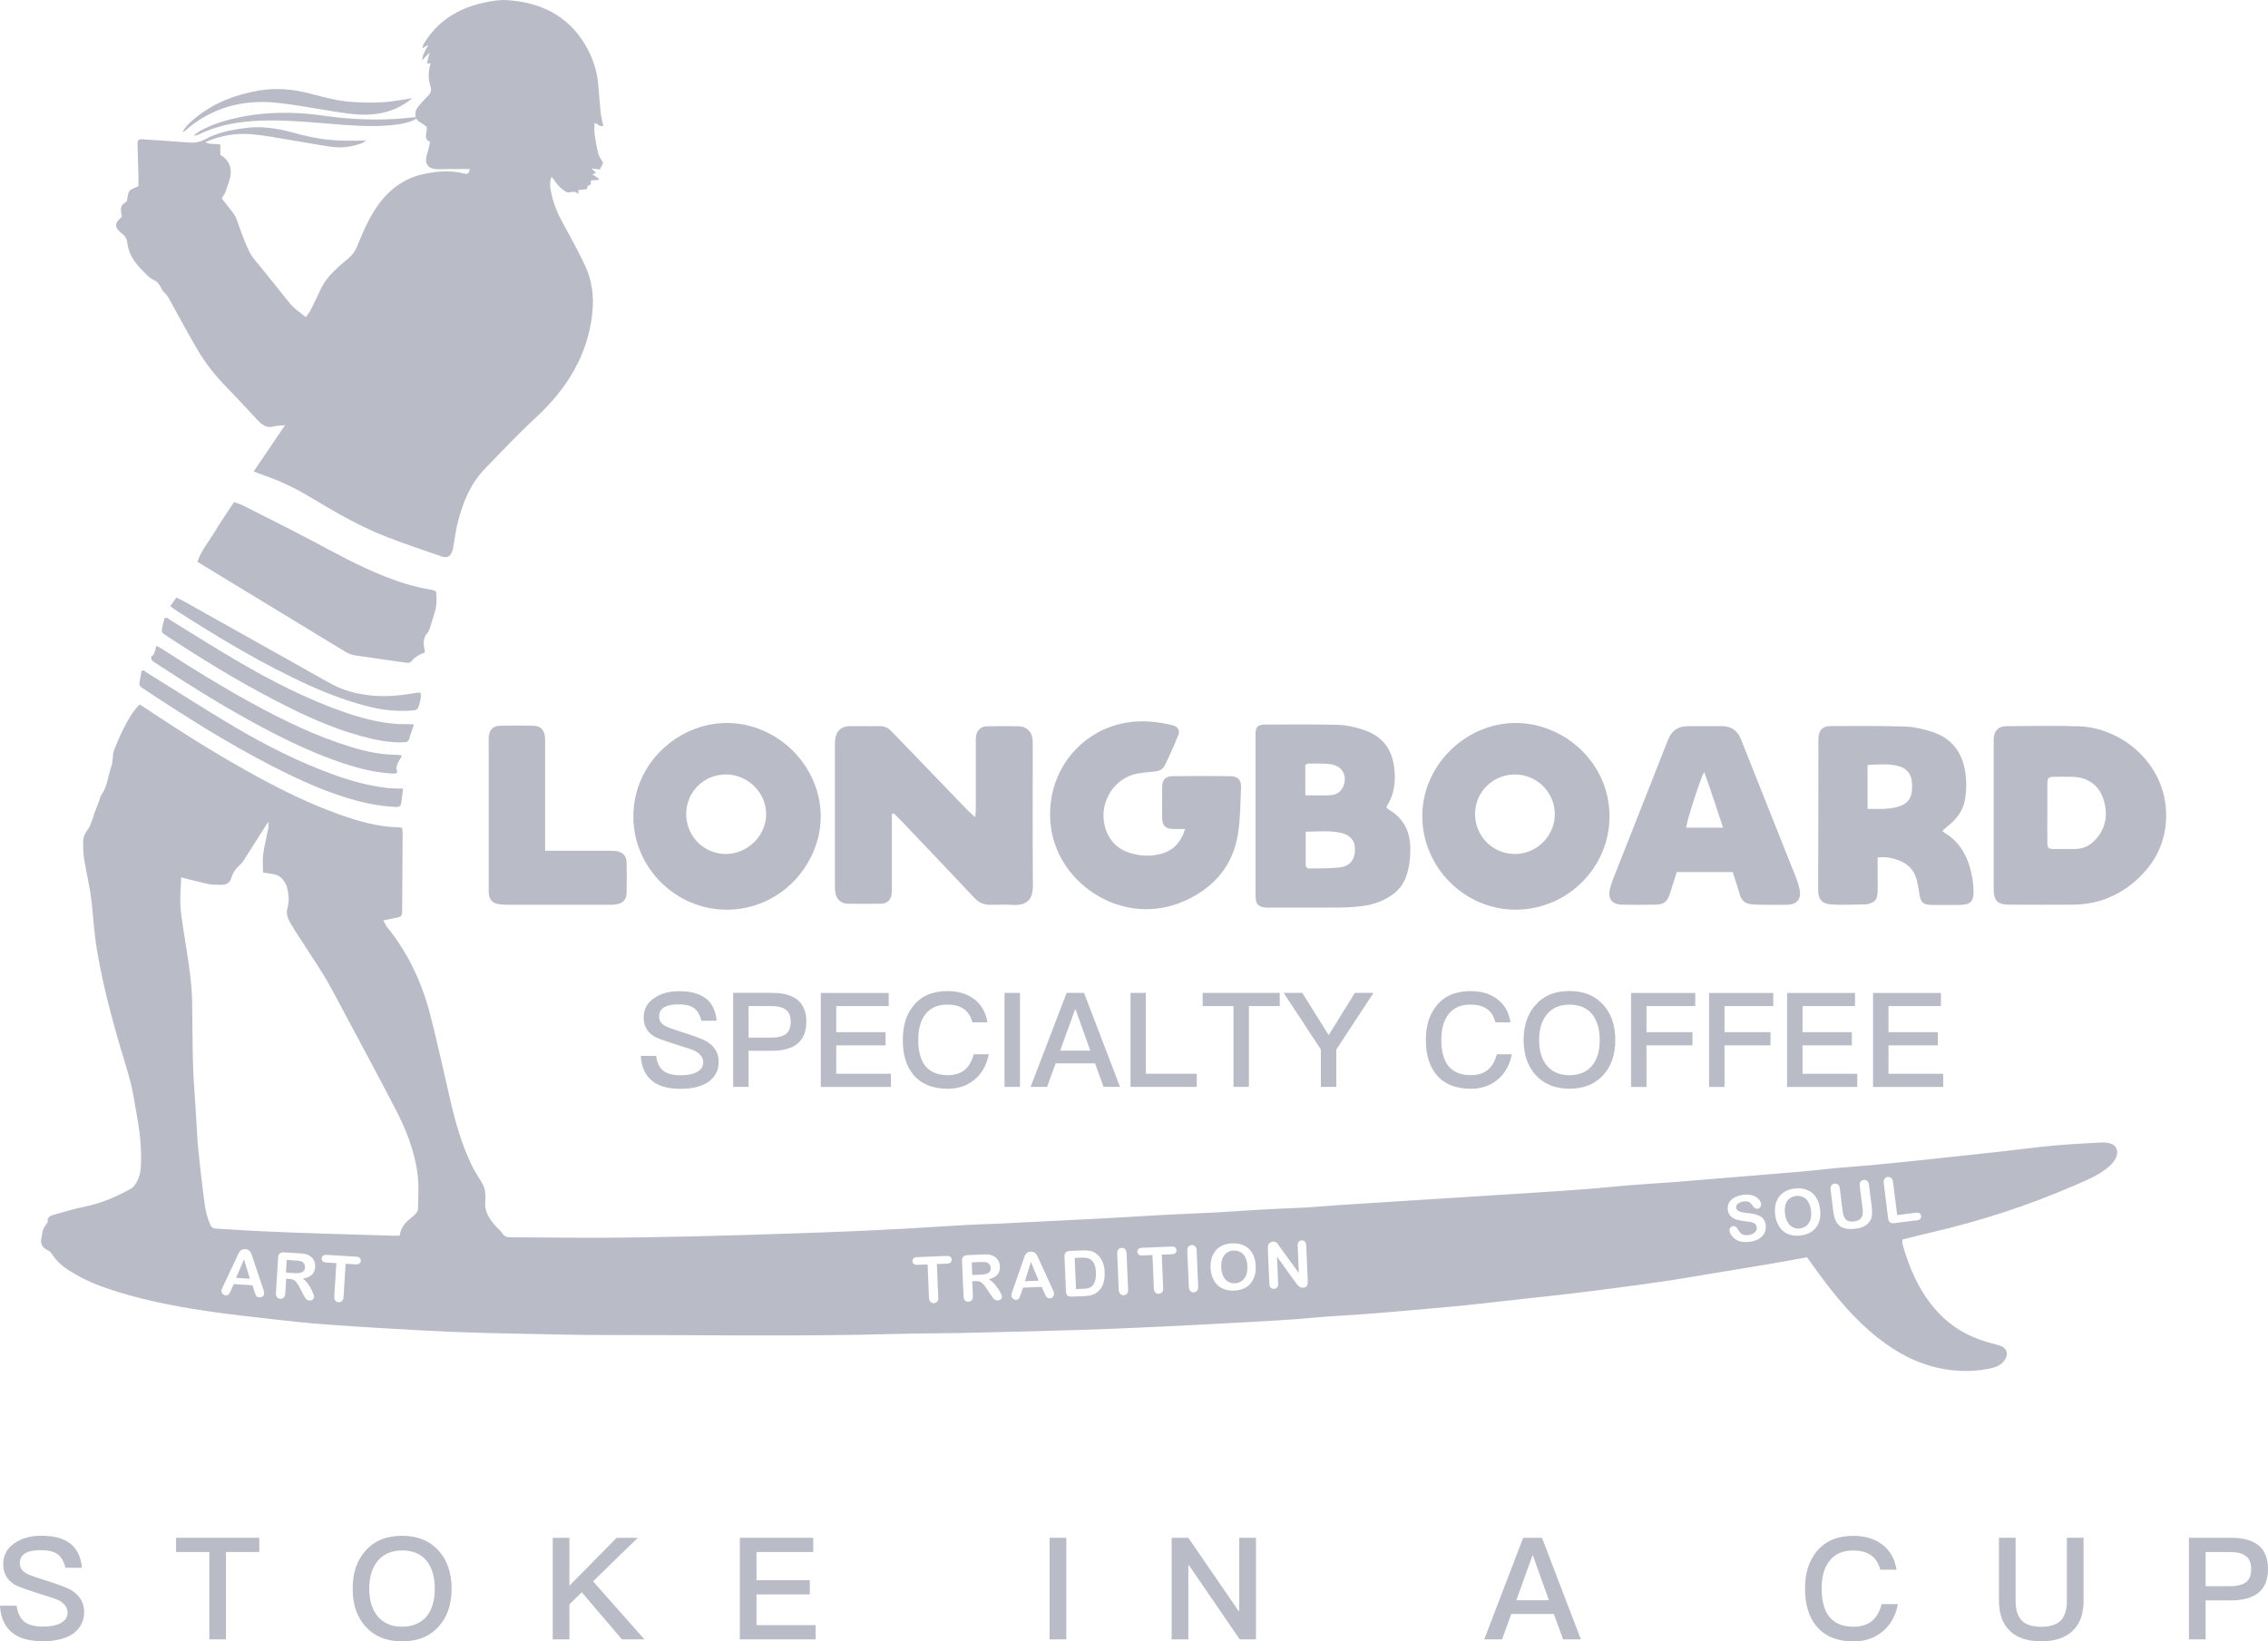 <svg width="181" height="131" viewBox="0 0 181 131" fill="none" xmlns="http://www.w3.org/2000/svg">
<g clip-path="url(#clip0_27_59)">
<path d="M66.699 71.386C66.81 71.82 67.177 72.118 67.628 72.127C68.532 72.14 69.436 72.14 70.339 72.127C70.778 72.118 71.068 71.85 71.149 71.424C71.179 71.254 71.175 71.071 71.175 70.896C71.175 69.125 71.175 67.354 71.175 65.583V64.966C71.226 64.949 71.281 64.932 71.333 64.915C71.554 65.14 71.78 65.357 71.998 65.587C73.929 67.614 75.864 69.64 77.778 71.68C78.136 72.063 78.545 72.221 79.048 72.216C79.632 72.208 80.221 72.186 80.805 72.221C81.917 72.293 82.446 71.829 82.433 70.624C82.399 66.924 82.42 63.22 82.42 59.52C82.42 59.342 82.42 59.167 82.403 58.988C82.339 58.392 81.917 57.979 81.312 57.966C80.459 57.949 79.611 57.953 78.758 57.966C78.294 57.975 77.966 58.281 77.893 58.745C77.867 58.903 77.876 59.065 77.876 59.222C77.876 60.993 77.876 62.764 77.876 64.536C77.876 64.719 77.855 64.902 77.833 65.221C77.573 64.991 77.411 64.864 77.271 64.719C75.34 62.718 73.409 60.712 71.478 58.711C71.341 58.571 71.205 58.435 71.068 58.294C70.842 58.073 70.578 57.958 70.258 57.958C69.427 57.962 68.592 57.949 67.76 57.958C67.194 57.966 66.793 58.303 66.678 58.86C66.644 59.031 66.631 59.209 66.631 59.388C66.631 63.178 66.631 66.967 66.631 70.756C66.631 70.965 66.648 71.186 66.699 71.386Z" fill="#B9BBC7"/>
<path d="M165.927 57.971C163.996 57.898 162.065 57.949 160.134 57.958C159.499 57.958 159.158 58.294 159.111 58.933C159.098 59.09 159.107 59.252 159.107 59.41C159.107 61.304 159.107 63.199 159.107 65.093C159.107 67.056 159.107 69.023 159.107 70.986C159.107 71.876 159.439 72.204 160.334 72.204C162.035 72.208 163.736 72.216 165.437 72.204C167.296 72.191 168.945 71.573 170.356 70.364C171.707 69.206 172.594 67.754 172.816 65.971C173.383 61.415 169.606 58.102 165.927 57.966V57.971ZM167.368 66.856C166.903 67.439 166.302 67.771 165.535 67.763C165.002 67.759 164.474 67.767 163.941 67.763C163.463 67.754 163.395 67.691 163.391 67.201C163.382 66.422 163.391 65.647 163.391 64.868C163.391 64.106 163.387 63.348 163.391 62.586C163.395 62.066 163.459 62.007 163.975 61.998C164.418 61.99 164.861 61.998 165.301 61.998C166.656 62.007 167.59 62.701 167.935 64.008C168.208 65.038 168.05 66.013 167.368 66.86V66.856Z" fill="#B9BBC7"/>
<path d="M100.204 71.578C100.204 72.14 100.43 72.382 100.984 72.433C101.108 72.446 101.232 72.438 101.355 72.438C103.197 72.438 105.043 72.446 106.884 72.433C107.485 72.429 108.09 72.391 108.683 72.318C109.574 72.212 110.405 71.927 111.143 71.39C111.646 71.024 112.004 70.564 112.212 69.972C112.485 69.21 112.566 68.423 112.549 67.622C112.519 66.324 111.995 65.302 110.853 64.625C110.78 64.582 110.72 64.514 110.639 64.446C110.682 64.353 110.712 64.272 110.755 64.199C111.236 63.395 111.368 62.513 111.3 61.594C111.168 59.784 110.341 58.703 108.615 58.183C108.026 58.005 107.404 57.868 106.795 57.851C104.846 57.809 102.898 57.822 100.95 57.83C100.371 57.83 100.2 58.026 100.196 58.609C100.196 60.257 100.196 61.9 100.196 63.548C100.196 66.222 100.196 68.891 100.196 71.565L100.204 71.578ZM108.137 67.861C108.12 68.589 107.737 69.121 106.974 69.219C106.155 69.325 105.315 69.296 104.484 69.317C104.292 69.321 104.203 69.193 104.203 69.006C104.203 68.159 104.203 67.312 104.203 66.379C105.196 66.371 106.117 66.269 107.02 66.473C107.801 66.652 108.154 67.124 108.137 67.865V67.861ZM104.169 62.726V61.044C104.279 60.993 104.339 60.942 104.403 60.942C104.987 60.947 105.575 60.913 106.151 60.985C107.055 61.1 107.506 61.811 107.259 62.615C107.101 63.131 106.722 63.425 106.215 63.463C105.567 63.514 104.915 63.475 104.173 63.475V62.726H104.169Z" fill="#B9BBC7"/>
<path d="M58.02 72.604C62.334 72.591 65.514 68.963 65.497 65.127C65.48 61.087 62.023 57.685 57.965 57.702C54.209 57.719 50.543 60.832 50.547 65.183C50.547 69.257 53.949 72.621 58.02 72.604ZM57.943 61.811C59.674 61.811 61.145 63.263 61.145 64.97C61.145 66.703 59.657 68.167 57.909 68.159C56.157 68.146 54.755 66.724 54.763 64.961C54.772 63.199 56.174 61.807 57.947 61.811H57.943Z" fill="#B9BBC7"/>
<path d="M120.994 72.604C125.116 72.578 128.475 69.21 128.449 65.11C128.424 60.827 124.77 57.672 120.904 57.702C116.936 57.732 113.44 61.125 113.508 65.255C113.577 69.296 116.94 72.629 120.994 72.604ZM120.908 61.811C122.652 61.811 124.084 63.246 124.084 64.983C124.084 66.716 122.639 68.159 120.908 68.159C119.127 68.159 117.711 66.737 117.72 64.953C117.728 63.199 119.144 61.811 120.913 61.811H120.908Z" fill="#B9BBC7"/>
<path d="M146.08 72.182C147.03 72.25 147.989 72.186 148.948 72.178C149.017 72.178 149.089 72.152 149.157 72.131C149.618 71.999 149.809 71.786 149.835 71.301C149.861 70.896 149.848 70.488 149.848 70.079C149.848 69.551 149.848 69.023 149.848 68.44C150.491 68.359 151.024 68.474 151.54 68.67C152.248 68.934 152.742 69.423 152.947 70.156C153.066 70.577 153.126 71.02 153.198 71.454C153.284 71.991 153.488 72.199 154.034 72.221C154.443 72.237 154.848 72.225 155.257 72.225C155.683 72.225 156.11 72.233 156.536 72.221C157.222 72.195 157.508 71.91 157.499 71.233C157.495 70.828 157.465 70.415 157.393 70.019C157.116 68.521 156.502 67.222 155.112 66.418C155.074 66.396 155.057 66.341 155.027 66.298C155.279 66.081 155.522 65.877 155.756 65.664C156.357 65.123 156.745 64.451 156.847 63.65C156.945 62.892 156.945 62.134 156.796 61.377C156.498 59.869 155.62 58.856 154.157 58.396C153.488 58.188 152.776 58.009 152.081 57.988C150.095 57.928 148.109 57.941 146.122 57.949C145.436 57.949 145.12 58.303 145.12 58.98C145.112 62.999 145.12 67.022 145.099 71.041C145.099 71.714 145.363 72.127 146.08 72.178V72.182ZM149.042 61.057C149.916 61.015 150.76 60.917 151.587 61.168C152.209 61.36 152.542 61.815 152.589 62.462C152.602 62.654 152.602 62.85 152.589 63.045C152.55 63.722 152.218 64.148 151.557 64.361C150.743 64.625 149.92 64.561 149.042 64.557V61.057Z" fill="#B9BBC7"/>
<path d="M94.556 71.897C96.883 70.845 98.418 69.083 98.806 66.507C98.989 65.285 98.994 64.037 99.045 62.799C99.066 62.245 98.763 61.956 98.175 61.947C96.649 61.93 95.123 61.93 93.601 61.947C93.013 61.951 92.757 62.228 92.749 62.803C92.736 63.633 92.736 64.468 92.749 65.302C92.757 65.89 93.013 66.141 93.588 66.162C93.887 66.175 94.189 66.162 94.582 66.162C94.258 67.222 93.644 67.878 92.663 68.146C91.785 68.385 90.903 68.321 90.046 68.031C89.347 67.797 88.814 67.346 88.46 66.69C87.459 64.834 88.426 62.424 90.442 61.824C90.945 61.675 91.487 61.636 92.011 61.594C92.408 61.56 92.774 61.466 92.953 61.1C93.341 60.304 93.704 59.499 94.032 58.677C94.189 58.281 93.993 57.983 93.576 57.881C92.378 57.596 91.154 57.468 89.935 57.668C86.154 58.277 83.324 61.781 83.874 66.022C84.47 70.62 89.718 74.081 94.556 71.893V71.897Z" fill="#B9BBC7"/>
<path d="M129.463 72.204C130.333 72.221 131.203 72.221 132.068 72.204C132.822 72.186 133.061 71.982 133.287 71.267C133.462 70.713 133.637 70.16 133.816 69.602H138.283C138.475 70.211 138.679 70.794 138.841 71.39C138.969 71.863 139.268 72.114 139.737 72.169C140.052 72.204 140.372 72.208 140.691 72.212C141.331 72.216 141.97 72.225 142.605 72.212C143.445 72.191 143.799 71.727 143.603 70.918C143.535 70.624 143.449 70.334 143.339 70.058C141.877 66.371 140.402 62.692 138.939 59.005C138.654 58.286 138.151 57.953 137.388 57.958C136.501 57.966 135.615 57.958 134.728 57.958C134.553 57.958 134.374 57.971 134.204 58.013C133.615 58.158 133.304 58.579 133.087 59.124C131.646 62.799 130.188 66.469 128.743 70.139C128.641 70.403 128.547 70.671 128.483 70.948C128.304 71.739 128.645 72.186 129.459 72.204H129.463ZM136.002 61.602C136.54 63.088 137.008 64.536 137.511 66.06H134.57C134.57 65.651 135.632 62.33 136.002 61.602Z" fill="#B9BBC7"/>
<path d="M43.505 67.895V67.12C43.505 64.519 43.505 61.917 43.505 59.312C43.505 59.116 43.51 58.92 43.48 58.728C43.399 58.222 43.1 57.932 42.585 57.924C41.681 57.902 40.777 57.902 39.873 57.924C39.345 57.937 39.042 58.273 39.004 58.809C38.995 58.95 39 59.09 39 59.235C39 63.114 39 66.988 39 70.867C39 70.99 39 71.114 39 71.237C39.029 71.812 39.294 72.101 39.878 72.174C40.142 72.204 40.406 72.208 40.675 72.212C43.335 72.212 45.99 72.212 48.65 72.212C48.864 72.212 49.077 72.208 49.281 72.161C49.737 72.055 49.993 71.765 50.006 71.301C50.023 70.471 50.027 69.636 50.006 68.806C49.993 68.304 49.686 67.997 49.179 67.929C48.97 67.899 48.753 67.903 48.544 67.903C47.107 67.903 45.671 67.903 44.239 67.903C44.03 67.903 43.821 67.903 43.51 67.903L43.505 67.895Z" fill="#B9BBC7"/>
<path d="M81.793 102.257L82.889 102.211L82.271 100.716L81.793 102.257Z" fill="#B9BBC7"/>
<path d="M87.258 100.754C87.139 100.58 87.002 100.469 86.84 100.427C86.678 100.384 86.482 100.367 86.256 100.376L85.766 100.397L85.873 102.888L86.435 102.862C86.559 102.858 86.657 102.849 86.725 102.841C86.793 102.832 86.866 102.811 86.943 102.781C87.015 102.751 87.079 102.713 87.135 102.662C87.373 102.44 87.484 102.074 87.463 101.559C87.446 101.197 87.382 100.929 87.262 100.75L87.258 100.754Z" fill="#B9BBC7"/>
<path d="M24.08 100.686C23.995 100.644 23.824 100.614 23.569 100.601L22.882 100.559L22.818 101.568L23.483 101.61C23.662 101.623 23.812 101.615 23.935 101.593C24.059 101.572 24.157 101.525 24.225 101.453C24.293 101.38 24.332 101.282 24.34 101.15C24.344 101.048 24.327 100.959 24.28 100.878C24.234 100.797 24.165 100.733 24.076 100.691L24.08 100.686Z" fill="#B9BBC7"/>
<path d="M18.841 101.989L19.937 102.057L19.477 100.508L18.841 101.989Z" fill="#B9BBC7"/>
<path d="M99.002 99.937C98.836 99.843 98.648 99.801 98.44 99.809C98.29 99.814 98.154 99.848 98.03 99.912C97.907 99.971 97.8 100.061 97.715 100.171C97.63 100.282 97.561 100.422 97.515 100.588C97.468 100.759 97.451 100.946 97.459 101.15C97.468 101.359 97.502 101.546 97.561 101.712C97.621 101.878 97.702 102.015 97.8 102.121C97.903 102.228 98.013 102.308 98.141 102.355C98.269 102.406 98.406 102.428 98.555 102.419C98.746 102.411 98.917 102.355 99.075 102.253C99.228 102.151 99.352 101.998 99.437 101.798C99.522 101.593 99.561 101.346 99.548 101.057C99.535 100.789 99.484 100.559 99.39 100.363C99.296 100.171 99.164 100.026 98.998 99.933L99.002 99.937Z" fill="#B9BBC7"/>
<path d="M78.98 101.5C79.04 101.423 79.069 101.321 79.065 101.189C79.061 101.087 79.031 100.997 78.975 100.925C78.92 100.848 78.848 100.793 78.754 100.759C78.664 100.725 78.494 100.716 78.238 100.725L77.552 100.754L77.594 101.764L78.259 101.734C78.438 101.725 78.588 101.704 78.707 101.67C78.826 101.636 78.92 101.576 78.98 101.5Z" fill="#B9BBC7"/>
<path d="M144.315 95.931C144.204 95.748 144.064 95.611 143.889 95.535C143.714 95.458 143.527 95.428 143.318 95.454C143.168 95.471 143.036 95.518 142.917 95.586C142.798 95.658 142.7 95.752 142.623 95.867C142.546 95.982 142.491 96.131 142.461 96.301C142.431 96.471 142.427 96.663 142.452 96.867C142.478 97.076 142.529 97.259 142.602 97.421C142.674 97.583 142.768 97.71 142.874 97.808C142.985 97.906 143.105 97.974 143.232 98.017C143.365 98.055 143.501 98.068 143.65 98.047C143.838 98.021 144.008 97.953 144.153 97.838C144.298 97.723 144.409 97.561 144.477 97.353C144.545 97.144 144.562 96.893 144.528 96.608C144.494 96.339 144.422 96.114 144.311 95.931H144.315Z" fill="#B9BBC7"/>
<path d="M9.757 18.652C10 18.84 10.128 19.082 10.158 19.372C10.252 20.219 10.691 20.892 11.266 21.479C11.586 21.807 11.906 22.186 12.306 22.365C12.818 22.595 12.818 23.152 13.197 23.429C13.21 23.438 13.227 23.451 13.236 23.463C13.325 23.591 13.423 23.719 13.5 23.855C14.263 25.222 14.988 26.614 15.789 27.959C16.42 29.019 17.187 29.99 18.057 30.876C18.628 31.455 19.174 32.051 19.728 32.642C20.056 32.987 20.367 33.349 20.708 33.681C21.024 33.988 21.386 34.171 21.859 34.035C22.106 33.962 22.375 33.975 22.75 33.937C21.893 35.197 21.088 36.381 20.244 37.628C20.58 37.756 20.836 37.858 21.096 37.947C22.477 38.42 23.769 39.071 25.009 39.825C26.902 40.974 28.829 42.06 30.896 42.865C32.328 43.423 33.791 43.908 35.244 44.41C35.683 44.564 35.952 44.41 36.101 43.972C36.169 43.776 36.186 43.559 36.224 43.354C36.335 42.754 36.408 42.141 36.566 41.553C36.975 40.034 37.546 38.607 38.684 37.428C40.044 36.019 41.387 34.601 42.828 33.264C45.227 31.033 46.89 28.385 47.265 25.043C47.419 23.668 47.252 22.373 46.668 21.143C46.118 19.981 45.5 18.857 44.878 17.728C44.447 16.949 44.132 16.132 43.97 15.268C43.902 14.91 43.838 14.531 44.021 14.11C44.243 14.395 44.409 14.646 44.609 14.859C44.776 15.033 44.967 15.195 45.176 15.314C45.453 15.472 45.824 15.131 46.093 15.451C46.097 15.455 46.127 15.446 46.169 15.438C46.161 15.361 46.153 15.28 46.144 15.174C46.383 15.148 46.617 15.123 46.839 15.097C46.869 14.986 46.89 14.82 46.92 14.816C47.222 14.799 47.137 14.561 47.163 14.399C47.38 14.382 47.576 14.369 47.772 14.356C47.781 14.322 47.785 14.288 47.794 14.258C47.627 14.148 47.461 14.037 47.282 13.918C47.384 13.871 47.47 13.833 47.572 13.786C47.444 13.667 47.337 13.573 47.205 13.45C47.465 13.475 47.67 13.496 47.883 13.522C47.985 13.305 48.075 13.117 48.135 12.998C47.977 12.709 47.802 12.492 47.742 12.249C47.615 11.738 47.525 11.219 47.453 10.699C47.414 10.414 47.444 10.12 47.444 9.822C47.734 9.856 47.84 10.18 48.147 10.039C48.079 9.711 47.985 9.392 47.947 9.069C47.862 8.285 47.811 7.493 47.738 6.71C47.636 5.569 47.265 4.504 46.677 3.534C45.279 1.205 43.092 0.179 40.453 0.009C39.865 -0.03 39.255 0.081 38.671 0.2C36.608 0.634 34.933 1.656 33.825 3.487C33.778 3.564 33.765 3.661 33.701 3.849C33.906 3.734 34.021 3.67 34.196 3.572C33.849 4.131 33.685 4.543 33.705 4.807C33.897 4.598 34.055 4.428 34.276 4.189C34.2 4.534 34.14 4.798 34.076 5.075C34.212 5.058 34.285 5.049 34.37 5.041C34.187 5.671 34.144 6.28 34.353 6.88C34.451 7.161 34.4 7.4 34.196 7.608C34.051 7.761 33.897 7.91 33.756 8.068C33.594 8.251 33.424 8.434 33.288 8.639C33.044 9.013 33.096 9.545 33.552 9.775C33.739 9.869 33.897 10.014 34.055 10.129C34.136 10.563 33.718 11.078 34.328 11.325C34.276 11.555 34.234 11.746 34.187 11.934C34.14 12.121 34.076 12.3 34.033 12.487C33.906 13.083 34.153 13.437 34.767 13.492C35.065 13.522 35.368 13.492 35.67 13.492C36.267 13.492 36.864 13.492 37.482 13.492C37.448 13.811 37.341 13.926 37.056 13.854C36.037 13.582 35.01 13.662 33.999 13.85C32.179 14.186 30.866 15.251 29.894 16.779C29.323 17.677 28.914 18.648 28.517 19.623C28.407 19.891 28.253 20.164 28.057 20.377C27.771 20.683 27.418 20.93 27.102 21.215C26.484 21.773 25.913 22.369 25.563 23.144C25.325 23.672 25.073 24.196 24.809 24.715C24.702 24.924 24.54 25.111 24.404 25.307C24.063 25.038 23.765 24.821 23.488 24.579C23.317 24.43 23.168 24.251 23.023 24.076C22.324 23.216 21.629 22.352 20.938 21.483C20.58 21.028 20.154 20.602 19.902 20.091C19.502 19.274 19.199 18.41 18.901 17.549C18.773 17.183 18.547 16.911 18.317 16.626C18.104 16.357 17.895 16.085 17.694 15.829C17.822 15.612 17.946 15.472 17.997 15.31C18.151 14.846 18.351 14.382 18.406 13.905C18.483 13.224 18.155 12.687 17.584 12.364V11.538C17.191 11.44 16.791 11.572 16.377 11.346C17.588 10.823 18.79 10.61 20.018 10.708C21.07 10.793 22.119 11.006 23.163 11.172C24.246 11.346 25.325 11.555 26.412 11.713C27.23 11.832 28.04 11.725 28.82 11.453C28.931 11.414 29.029 11.329 29.225 11.21C26.834 11.278 25.636 11.21 23.317 10.567C22.085 10.227 20.836 10.048 19.54 10.222C18.423 10.371 17.336 10.584 16.347 11.129C15.917 11.363 15.495 11.414 15.022 11.372C13.82 11.27 12.617 11.202 11.415 11.121C11.049 11.095 10.972 11.159 10.976 11.534C10.985 12.291 11.023 13.045 11.045 13.799C11.053 14.178 11.045 14.561 11.045 14.859C10.763 15.004 10.465 15.067 10.328 15.251C10.184 15.451 10.192 15.761 10.12 16.076C9.617 16.404 9.574 16.519 9.727 17.303C9.101 17.831 9.109 18.158 9.744 18.652H9.757Z" fill="#B9BBC7"/>
<path d="M34.332 50.026C34.456 49.66 34.566 49.289 34.681 48.923C34.856 48.361 34.873 47.791 34.801 47.22C34.733 47.182 34.69 47.148 34.643 47.131C34.524 47.097 34.404 47.063 34.281 47.041C33.032 46.841 31.838 46.454 30.67 45.99C28.624 45.181 26.706 44.112 24.766 43.086C22.967 42.137 21.147 41.23 19.331 40.315C19.118 40.208 18.884 40.148 18.679 40.076C18.146 40.889 17.622 41.626 17.166 42.401C16.697 43.197 16.066 43.904 15.755 44.84C16.335 45.194 16.906 45.543 17.477 45.888C20.832 47.927 24.182 49.971 27.541 52.006C27.763 52.142 28.019 52.253 28.274 52.295C29.669 52.512 31.071 52.7 32.469 52.9C32.674 52.93 32.785 52.857 32.908 52.696C33.028 52.538 33.206 52.419 33.381 52.312C33.539 52.214 33.727 52.155 33.906 52.078C33.893 51.963 33.889 51.895 33.876 51.831C33.782 51.354 33.752 50.899 34.127 50.499C34.238 50.379 34.281 50.188 34.336 50.022L34.332 50.026Z" fill="#B9BBC7"/>
<path d="M33.39 56.446C33.501 56.084 33.633 55.718 33.565 55.288C33.433 55.288 33.36 55.28 33.292 55.288C31.962 55.518 30.632 55.659 29.281 55.471C28.305 55.335 27.371 55.084 26.506 54.62C25.666 54.164 24.839 53.688 24.004 53.219C20.871 51.461 17.742 49.707 14.609 47.953C14.447 47.859 14.268 47.791 14.072 47.697C13.893 47.948 13.748 48.153 13.59 48.374C13.73 48.485 13.824 48.57 13.922 48.634C17.392 50.865 20.918 52.993 24.681 54.701C26.31 55.437 27.985 56.059 29.733 56.468C30.76 56.706 31.796 56.778 32.845 56.71C33.058 56.698 33.309 56.689 33.382 56.451L33.39 56.446Z" fill="#B9BBC7"/>
<path d="M11.283 53.59L11.16 54.347C11.023 54.786 11.309 54.871 11.496 54.999C14.783 57.179 18.116 59.286 21.629 61.096C23.897 62.262 26.207 63.327 28.697 63.965C29.609 64.199 30.53 64.344 31.467 64.399C31.928 64.425 31.983 64.374 32.039 63.94L32.166 62.939C31.727 62.926 31.318 62.939 30.918 62.892C29.434 62.722 28.006 62.33 26.604 61.819C23.846 60.819 21.237 59.503 18.722 58.017C16.364 56.625 14.063 55.135 11.731 53.692C11.595 53.607 11.432 53.385 11.279 53.59H11.283Z" fill="#B9BBC7"/>
<path d="M32.708 58.771C32.708 58.771 33.036 57.881 33.023 57.817C32.883 57.809 32.746 57.8 32.61 57.796C32.256 57.788 31.898 57.8 31.549 57.77C30.146 57.656 28.799 57.298 27.473 56.838C24.43 55.782 21.587 54.309 18.82 52.687C17.034 51.644 15.29 50.528 13.526 49.447C13.398 49.37 13.253 49.191 13.116 49.383L12.937 50.098C12.895 50.481 12.895 50.481 13.206 50.69C15.985 52.517 18.811 54.262 21.765 55.799C24.042 56.983 26.357 58.086 28.855 58.758C29.984 59.065 31.122 59.303 32.307 59.239C32.543 59.225 32.677 59.069 32.708 58.771Z" fill="#B9BBC7"/>
<path d="M32.086 60.299C31.936 60.278 31.821 60.244 31.702 60.244C30.41 60.244 29.17 59.976 27.946 59.597C25.159 58.737 22.554 57.464 20.005 56.067C17.601 54.748 15.269 53.304 12.967 51.814C12.814 51.716 12.648 51.631 12.481 51.542L12.375 51.921C12.375 51.921 12.345 52.138 12.196 52.317C12.153 52.338 12.106 52.359 12.063 52.38C12.076 52.487 12.063 52.615 12.115 52.691C12.183 52.785 12.306 52.844 12.409 52.913C14.907 54.556 17.439 56.14 20.06 57.579C22.234 58.771 24.447 59.878 26.791 60.712C28.245 61.228 29.72 61.649 31.276 61.734C31.719 61.76 31.762 61.7 31.625 61.304L31.715 60.959L32.081 60.299H32.086Z" fill="#B9BBC7"/>
<path d="M168.199 91.205C168.007 91.184 167.807 91.179 167.615 91.188C166.379 91.264 165.139 91.316 163.907 91.43C162.5 91.562 161.102 91.75 159.695 91.907C157.406 92.159 155.117 92.406 152.824 92.648C151.681 92.767 150.534 92.882 149.392 92.989C148.441 93.074 147.491 93.138 146.54 93.227C145.624 93.312 144.716 93.427 143.799 93.504C141.681 93.687 139.562 93.853 137.444 94.028C136.084 94.138 134.724 94.257 133.364 94.364C132.286 94.445 131.207 94.5 130.133 94.59C129.025 94.679 127.916 94.802 126.804 94.888C125.393 94.998 123.982 95.088 122.567 95.181C120.516 95.313 118.462 95.441 116.411 95.573C113.811 95.739 111.211 95.901 108.615 96.067C107.941 96.109 107.272 96.152 106.598 96.199C105.806 96.254 105.013 96.327 104.216 96.374C103.278 96.429 102.34 96.454 101.402 96.501C100.801 96.531 100.2 96.569 99.599 96.608C98.683 96.663 97.762 96.731 96.845 96.778C95.515 96.846 94.19 96.893 92.86 96.965C91.18 97.055 89.496 97.165 87.817 97.255C86.171 97.344 84.526 97.417 82.876 97.502C81.883 97.553 80.894 97.604 79.901 97.651C78.98 97.693 78.059 97.715 77.139 97.766C75.493 97.859 73.852 97.97 72.207 98.064C70.74 98.145 69.274 98.213 67.803 98.277C66.192 98.345 64.581 98.404 62.969 98.455C60.309 98.541 57.654 98.626 54.994 98.685C52.671 98.736 50.347 98.779 48.024 98.787C45.611 98.796 43.199 98.758 40.786 98.749C40.483 98.749 40.249 98.702 40.07 98.417C39.942 98.213 39.737 98.055 39.571 97.872C39.034 97.285 38.621 96.646 38.736 95.799C38.748 95.697 38.736 95.586 38.736 95.484C38.753 95.066 38.646 94.692 38.42 94.334C38.147 93.904 37.875 93.466 37.653 93.01C36.877 91.422 36.391 89.732 35.986 88.02C35.428 85.644 34.925 83.256 34.311 80.897C33.65 78.377 32.559 76.04 30.892 73.996C30.781 73.86 30.713 73.685 30.59 73.464C30.952 73.387 31.225 73.323 31.498 73.272C32.073 73.166 32.086 73.166 32.094 72.608C32.111 70.564 32.124 68.525 32.133 66.481C32.133 66.349 32.103 66.213 32.086 66.077C31.983 66.056 31.915 66.034 31.847 66.034C30.159 66 28.569 65.536 27 64.974C24.797 64.186 22.699 63.165 20.645 62.049C17.955 60.585 15.346 58.988 12.793 57.302C12.251 56.944 11.706 56.587 11.147 56.221C10.235 57.093 9.446 59.009 9.093 59.895C9.003 60.116 9.024 60.38 8.99 60.623C8.965 60.797 8.956 60.976 8.897 61.138C8.615 61.904 8.585 62.76 8.082 63.454C8.001 63.561 7.993 63.718 7.942 63.85C7.818 64.178 7.682 64.502 7.562 64.829C7.486 65.042 7.43 65.259 7.349 65.472C7.264 65.694 7.196 65.936 7.059 66.128C6.838 66.434 6.637 66.75 6.637 67.133C6.637 67.605 6.637 68.082 6.71 68.542C6.889 69.666 7.174 70.781 7.302 71.91C7.443 73.166 7.511 74.426 7.716 75.678C8.095 78.002 8.662 80.284 9.302 82.549C9.66 83.818 10.073 85.07 10.41 86.338C10.61 87.101 10.713 87.888 10.857 88.667C11.134 90.119 11.322 91.579 11.245 93.065C11.22 93.602 11.083 94.109 10.776 94.555C10.691 94.679 10.576 94.802 10.444 94.875C9.297 95.509 8.108 96.033 6.804 96.297C5.942 96.471 5.094 96.731 4.246 96.965C4.101 97.008 3.926 97.089 3.849 97.208C3.777 97.319 3.82 97.498 3.815 97.523C3.653 97.783 3.517 97.94 3.449 98.123C3.372 98.332 3.368 98.566 3.312 98.783C3.197 99.235 3.355 99.562 3.777 99.767C3.909 99.831 4.05 99.928 4.122 100.052C4.476 100.618 4.958 101.048 5.52 101.402C6.407 101.964 7.345 102.411 8.334 102.756C10.947 103.671 13.649 104.207 16.382 104.62C18.232 104.901 20.095 105.097 21.958 105.31C23.207 105.455 24.456 105.587 25.709 105.685C27.456 105.821 29.209 105.927 30.96 106.03C32.73 106.132 34.498 106.234 36.268 106.306C38.02 106.374 39.776 106.413 41.532 106.447C43.766 106.489 45.999 106.553 48.233 106.549C55.932 106.54 63.63 106.681 71.329 106.468C73.208 106.417 75.088 106.421 76.968 106.383C79.999 106.315 83.03 106.238 86.061 106.149C87.744 106.098 89.424 106.025 91.108 105.953C92.54 105.889 93.977 105.817 95.409 105.744C96.257 105.702 97.11 105.655 97.958 105.608C99.284 105.536 100.614 105.463 101.939 105.387C102.506 105.353 103.069 105.314 103.636 105.272C104.305 105.216 104.974 105.144 105.644 105.097C106.807 105.012 107.971 104.952 109.135 104.863C110.388 104.769 111.641 104.654 112.895 104.544C114.182 104.433 115.469 104.331 116.757 104.199C118.5 104.02 120.239 103.811 121.978 103.62C123.014 103.505 124.05 103.403 125.082 103.279C126.522 103.105 127.963 102.926 129.4 102.734C130.662 102.568 131.923 102.398 133.185 102.206C134.404 102.023 135.619 101.806 136.838 101.606C138.305 101.363 139.771 101.129 141.237 100.878C142.226 100.712 143.211 100.525 144.213 100.346C144.528 100.784 144.835 101.219 145.146 101.644C146.519 103.513 147.99 105.285 149.823 106.741C151.545 108.112 153.446 109.074 155.654 109.342C156.767 109.478 157.883 109.444 158.983 109.184C159.371 109.091 159.716 108.912 159.959 108.584C160.356 108.043 160.147 107.532 159.495 107.362C158.945 107.222 158.399 107.068 157.871 106.873C156.502 106.362 155.343 105.548 154.392 104.433C153.105 102.926 152.355 101.155 151.826 99.277C151.796 99.171 151.826 99.047 151.826 98.928C152.645 98.724 153.429 98.523 154.217 98.341C158.122 97.434 161.916 96.195 165.59 94.598C166.447 94.228 167.325 93.874 168.076 93.295C168.404 93.044 168.694 92.776 168.868 92.388C169.133 91.792 168.851 91.29 168.191 91.218L168.199 91.205ZM20.96 103.458C20.883 103.526 20.798 103.556 20.696 103.547C20.636 103.547 20.589 103.53 20.547 103.509C20.504 103.488 20.474 103.454 20.449 103.42C20.423 103.381 20.393 103.326 20.368 103.249C20.338 103.173 20.316 103.109 20.295 103.049L20.15 102.581L18.658 102.487L18.454 102.943C18.373 103.122 18.309 103.241 18.253 103.3C18.202 103.36 18.121 103.39 18.01 103.381C17.916 103.377 17.835 103.335 17.767 103.262C17.699 103.19 17.669 103.109 17.674 103.024C17.674 102.973 17.686 102.922 17.708 102.87C17.729 102.819 17.759 102.747 17.806 102.653L18.893 100.346C18.922 100.278 18.961 100.201 19.003 100.107C19.046 100.014 19.093 99.937 19.14 99.877C19.187 99.818 19.247 99.771 19.319 99.737C19.391 99.703 19.477 99.686 19.579 99.694C19.681 99.699 19.767 99.724 19.835 99.771C19.903 99.814 19.954 99.869 19.992 99.933C20.031 99.997 20.065 100.065 20.086 100.137C20.112 100.21 20.142 100.307 20.18 100.427L20.994 102.841C21.058 103.024 21.088 103.156 21.084 103.237C21.079 103.322 21.037 103.398 20.964 103.462L20.96 103.458ZM24.511 102.377C24.622 102.521 24.72 102.67 24.805 102.832C24.89 102.99 24.954 103.134 25.001 103.262C25.048 103.39 25.065 103.475 25.065 103.522C25.065 103.569 25.044 103.616 25.01 103.662C24.976 103.709 24.933 103.743 24.878 103.769C24.822 103.794 24.758 103.803 24.69 103.799C24.605 103.794 24.537 103.769 24.481 103.726C24.426 103.684 24.383 103.633 24.345 103.569C24.306 103.505 24.259 103.415 24.195 103.296L23.927 102.785C23.833 102.598 23.744 102.453 23.667 102.355C23.59 102.257 23.505 102.185 23.424 102.147C23.339 102.108 23.232 102.083 23.1 102.074L22.84 102.057L22.767 103.228C22.759 103.381 22.716 103.492 22.644 103.564C22.571 103.633 22.478 103.662 22.367 103.658C22.247 103.65 22.158 103.607 22.098 103.526C22.039 103.445 22.013 103.33 22.021 103.186L22.196 100.38C22.205 100.222 22.247 100.107 22.324 100.039C22.401 99.971 22.52 99.941 22.678 99.954L23.889 100.026C24.055 100.035 24.2 100.052 24.315 100.073C24.434 100.095 24.537 100.129 24.63 100.18C24.741 100.235 24.839 100.312 24.924 100.405C25.005 100.499 25.069 100.61 25.108 100.729C25.146 100.852 25.163 100.976 25.155 101.108C25.138 101.38 25.048 101.593 24.882 101.746C24.716 101.9 24.477 102.002 24.157 102.049C24.285 102.125 24.404 102.236 24.515 102.381L24.511 102.377ZM28.684 100.848C28.616 100.899 28.522 100.921 28.394 100.912L27.584 100.861L27.418 103.509C27.41 103.662 27.367 103.773 27.294 103.841C27.222 103.909 27.133 103.943 27.022 103.935C26.911 103.926 26.826 103.884 26.757 103.807C26.694 103.726 26.664 103.611 26.676 103.462L26.843 100.814L26.029 100.763C25.901 100.754 25.807 100.72 25.751 100.661C25.692 100.601 25.666 100.525 25.67 100.435C25.675 100.342 25.713 100.269 25.781 100.218C25.849 100.167 25.943 100.146 26.067 100.154L28.433 100.299C28.561 100.307 28.654 100.342 28.714 100.401C28.774 100.461 28.799 100.537 28.795 100.627C28.791 100.716 28.752 100.789 28.684 100.84V100.848ZM33.348 96.561C33.348 96.689 33.207 96.833 33.105 96.94C32.96 97.093 32.789 97.221 32.627 97.357C32.244 97.672 31.983 98.055 31.894 98.621C31.685 98.621 31.476 98.626 31.272 98.621C29.324 98.566 27.371 98.511 25.423 98.447C23.918 98.396 22.414 98.341 20.909 98.272C19.724 98.217 18.543 98.136 17.358 98.064C16.923 98.038 16.881 97.987 16.714 97.583C16.352 96.706 16.292 95.769 16.173 94.849C16.058 93.998 15.977 93.142 15.883 92.286C15.832 91.814 15.785 91.341 15.751 90.868C15.67 89.642 15.619 88.412 15.525 87.186C15.333 84.746 15.376 82.298 15.333 79.854C15.316 78.892 15.193 77.926 15.065 76.972C14.869 75.512 14.575 74.064 14.421 72.599C14.332 71.769 14.438 70.918 14.455 70.024C15.227 70.215 15.909 70.407 16.599 70.547C16.962 70.62 17.337 70.624 17.708 70.62C18.074 70.62 18.347 70.458 18.458 70.075C18.577 69.662 18.812 69.317 19.144 69.032C19.315 68.887 19.438 68.683 19.562 68.491C20.163 67.558 20.751 66.622 21.412 65.579C21.412 65.83 21.433 65.979 21.412 66.115C21.28 66.801 21.096 67.482 21.003 68.172C20.939 68.644 20.99 69.134 20.99 69.636C21.131 69.657 21.25 69.674 21.369 69.692C21.847 69.772 22.341 69.798 22.64 70.296C22.725 70.437 22.827 70.552 22.878 70.726C23.049 71.314 23.104 71.897 22.938 72.493C22.819 72.915 22.959 73.298 23.164 73.651C23.407 74.077 23.68 74.49 23.948 74.907C24.566 75.869 25.21 76.823 25.811 77.794C26.207 78.436 26.561 79.109 26.919 79.778C28.454 82.651 29.997 85.521 31.506 88.408C32.38 90.081 33.088 91.835 33.326 93.717C33.446 94.653 33.369 95.616 33.356 96.565L33.348 96.561ZM75.864 100.759C75.804 100.818 75.711 100.848 75.583 100.852L74.769 100.886L74.879 103.539C74.888 103.692 74.858 103.807 74.79 103.884C74.726 103.96 74.636 104.003 74.53 104.007C74.419 104.011 74.329 103.977 74.257 103.905C74.185 103.833 74.146 103.722 74.138 103.569L74.027 100.916L73.213 100.95C73.085 100.955 72.991 100.933 72.927 100.878C72.863 100.827 72.829 100.754 72.825 100.661C72.825 100.567 72.85 100.491 72.91 100.431C72.974 100.376 73.064 100.342 73.187 100.337L75.557 100.239C75.685 100.235 75.783 100.256 75.847 100.312C75.911 100.367 75.945 100.439 75.949 100.529C75.949 100.618 75.924 100.695 75.864 100.754V100.759ZM79.927 103.628C79.897 103.675 79.858 103.718 79.803 103.748C79.752 103.777 79.688 103.794 79.62 103.794C79.534 103.794 79.466 103.782 79.406 103.743C79.347 103.705 79.296 103.658 79.253 103.603C79.21 103.543 79.151 103.458 79.074 103.347L78.754 102.866C78.639 102.692 78.537 102.555 78.447 102.466C78.358 102.377 78.273 102.313 78.183 102.283C78.094 102.253 77.983 102.24 77.851 102.245L77.591 102.257L77.642 103.428C77.65 103.581 77.62 103.696 77.552 103.773C77.488 103.85 77.399 103.888 77.288 103.892C77.168 103.897 77.075 103.862 77.007 103.79C76.938 103.718 76.9 103.607 76.896 103.458L76.776 100.648C76.768 100.486 76.802 100.371 76.87 100.299C76.938 100.222 77.053 100.184 77.215 100.175L78.426 100.124C78.592 100.116 78.737 100.12 78.857 100.124C78.976 100.133 79.082 100.158 79.18 100.197C79.3 100.239 79.402 100.303 79.496 100.393C79.59 100.478 79.662 100.58 79.713 100.695C79.764 100.81 79.794 100.938 79.799 101.07C79.811 101.342 79.743 101.563 79.594 101.734C79.445 101.904 79.215 102.027 78.903 102.108C79.04 102.172 79.168 102.27 79.296 102.402C79.424 102.534 79.534 102.675 79.637 102.824C79.739 102.973 79.816 103.109 79.875 103.232C79.935 103.352 79.965 103.437 79.965 103.484C79.965 103.53 79.952 103.581 79.927 103.628ZM84.04 103.505C83.972 103.577 83.887 103.616 83.789 103.62C83.729 103.62 83.678 103.616 83.635 103.594C83.593 103.577 83.554 103.547 83.524 103.513C83.494 103.479 83.46 103.424 83.426 103.352C83.392 103.279 83.358 103.215 83.332 103.16L83.136 102.709L81.64 102.773L81.482 103.249C81.423 103.437 81.367 103.56 81.32 103.628C81.273 103.692 81.197 103.73 81.086 103.735C80.992 103.735 80.907 103.709 80.835 103.641C80.758 103.577 80.719 103.501 80.715 103.415C80.715 103.364 80.715 103.313 80.732 103.258C80.745 103.203 80.77 103.13 80.805 103.032L81.644 100.623C81.67 100.554 81.695 100.469 81.73 100.371C81.764 100.273 81.802 100.192 81.841 100.129C81.879 100.065 81.934 100.009 82.002 99.967C82.071 99.924 82.156 99.903 82.258 99.899C82.361 99.894 82.45 99.912 82.518 99.946C82.591 99.98 82.646 100.031 82.693 100.09C82.74 100.15 82.778 100.214 82.808 100.282C82.842 100.35 82.881 100.444 82.932 100.559L83.993 102.875C84.074 103.049 84.121 103.181 84.121 103.262C84.121 103.347 84.091 103.424 84.023 103.501L84.04 103.505ZM88.124 102.138C88.094 102.321 88.038 102.487 87.966 102.636C87.894 102.785 87.796 102.917 87.672 103.041C87.578 103.134 87.472 103.207 87.356 103.266C87.241 103.326 87.118 103.369 86.981 103.394C86.845 103.42 86.696 103.437 86.529 103.445L85.558 103.488C85.421 103.492 85.319 103.475 85.251 103.441C85.183 103.403 85.131 103.347 85.11 103.275C85.084 103.203 85.072 103.105 85.067 102.99L84.952 100.312C84.944 100.15 84.978 100.035 85.046 99.963C85.114 99.886 85.229 99.848 85.391 99.839L86.363 99.796C86.615 99.788 86.832 99.796 87.015 99.839C87.199 99.877 87.365 99.958 87.518 100.082C87.915 100.393 88.128 100.878 88.158 101.542C88.166 101.759 88.158 101.964 88.124 102.142V102.138ZM89.94 103.249C89.871 103.326 89.786 103.369 89.671 103.373C89.565 103.377 89.475 103.343 89.403 103.271C89.33 103.198 89.292 103.088 89.283 102.939L89.16 100.065C89.155 99.916 89.181 99.801 89.249 99.724C89.313 99.647 89.403 99.605 89.509 99.601C89.62 99.596 89.714 99.63 89.786 99.699C89.859 99.771 89.897 99.882 89.906 100.031L90.029 102.905C90.038 103.058 90.004 103.169 89.94 103.249ZM93.81 100.009C93.751 100.069 93.657 100.099 93.529 100.103L92.715 100.137L92.826 102.79C92.834 102.943 92.804 103.058 92.736 103.134C92.672 103.211 92.583 103.254 92.476 103.258C92.365 103.262 92.276 103.228 92.203 103.156C92.131 103.083 92.092 102.973 92.084 102.819L91.973 100.167L91.159 100.201C91.031 100.205 90.937 100.184 90.873 100.129C90.809 100.078 90.775 100.005 90.771 99.912C90.771 99.818 90.796 99.741 90.856 99.682C90.92 99.622 91.01 99.592 91.133 99.588L93.503 99.49C93.631 99.486 93.729 99.507 93.793 99.562C93.857 99.618 93.891 99.69 93.895 99.779C93.895 99.869 93.87 99.946 93.81 100.005V100.009ZM95.532 103.019C95.464 103.096 95.379 103.139 95.264 103.143C95.157 103.147 95.068 103.113 94.995 103.041C94.923 102.968 94.885 102.858 94.876 102.709L94.752 99.835C94.748 99.686 94.774 99.571 94.842 99.494C94.906 99.418 94.995 99.375 95.102 99.371C95.213 99.367 95.306 99.401 95.379 99.469C95.451 99.541 95.49 99.652 95.498 99.801L95.622 102.675C95.63 102.828 95.601 102.939 95.532 103.019ZM100.128 101.815C100.059 102.049 99.953 102.253 99.808 102.428C99.663 102.602 99.48 102.743 99.258 102.841C99.036 102.939 98.781 102.994 98.495 103.007C98.205 103.019 97.949 102.985 97.715 102.9C97.485 102.819 97.289 102.696 97.131 102.534C96.973 102.372 96.85 102.177 96.76 101.942C96.671 101.708 96.624 101.457 96.611 101.184C96.598 100.904 96.628 100.644 96.7 100.41C96.773 100.171 96.879 99.967 97.029 99.796C97.174 99.626 97.357 99.494 97.574 99.396C97.792 99.298 98.039 99.247 98.32 99.234C98.704 99.218 99.032 99.281 99.313 99.422C99.595 99.562 99.808 99.775 99.961 100.052C100.115 100.329 100.2 100.657 100.213 101.04C100.226 101.321 100.196 101.58 100.132 101.815H100.128ZM104.002 102.777C103.934 102.777 103.875 102.773 103.819 102.756C103.764 102.738 103.713 102.709 103.666 102.67C103.619 102.632 103.572 102.585 103.529 102.53C103.487 102.475 103.444 102.419 103.401 102.364L101.914 100.295L102.003 102.432C102.007 102.572 101.982 102.679 101.918 102.751C101.854 102.824 101.773 102.866 101.671 102.87C101.564 102.875 101.479 102.841 101.411 102.773C101.342 102.704 101.308 102.598 101.3 102.462L101.181 99.647C101.176 99.528 101.181 99.435 101.21 99.367C101.24 99.29 101.287 99.226 101.36 99.175C101.432 99.124 101.509 99.098 101.594 99.094C101.662 99.094 101.718 99.098 101.769 99.12C101.816 99.141 101.863 99.166 101.897 99.201C101.935 99.234 101.973 99.281 102.012 99.337C102.05 99.392 102.093 99.452 102.135 99.516L103.657 101.606L103.563 99.435C103.559 99.294 103.585 99.188 103.64 99.115C103.7 99.043 103.781 99.005 103.883 99C103.99 98.996 104.075 99.026 104.139 99.094C104.203 99.162 104.241 99.269 104.245 99.409L104.369 102.279C104.382 102.598 104.254 102.764 103.99 102.777H104.002ZM140.824 98.396C140.73 98.583 140.581 98.741 140.376 98.868C140.167 98.996 139.916 99.077 139.613 99.111C139.251 99.154 138.948 99.124 138.697 99.017C138.518 98.941 138.369 98.826 138.245 98.677C138.121 98.528 138.049 98.374 138.028 98.221C138.015 98.132 138.036 98.051 138.092 97.983C138.147 97.91 138.219 97.868 138.317 97.859C138.394 97.851 138.467 97.868 138.526 97.91C138.586 97.953 138.641 98.021 138.693 98.115C138.752 98.225 138.816 98.315 138.88 98.387C138.944 98.46 139.029 98.511 139.132 98.549C139.234 98.587 139.366 98.596 139.528 98.575C139.745 98.549 139.92 98.477 140.044 98.358C140.167 98.238 140.223 98.102 140.202 97.953C140.185 97.834 140.138 97.74 140.052 97.672C139.967 97.608 139.865 97.561 139.745 97.536C139.622 97.51 139.46 97.489 139.26 97.468C138.991 97.438 138.761 97.395 138.573 97.336C138.386 97.276 138.232 97.182 138.109 97.055C137.989 96.927 137.913 96.757 137.887 96.548C137.861 96.348 137.895 96.165 137.985 95.995C138.074 95.824 138.219 95.688 138.416 95.577C138.612 95.467 138.85 95.398 139.132 95.36C139.358 95.33 139.554 95.335 139.724 95.373C139.895 95.407 140.04 95.462 140.159 95.543C140.278 95.62 140.368 95.709 140.432 95.803C140.496 95.897 140.53 95.99 140.543 96.088C140.555 96.173 140.534 96.258 140.479 96.335C140.423 96.412 140.351 96.459 140.257 96.467C140.172 96.476 140.104 96.467 140.057 96.429C140.006 96.391 139.95 96.331 139.886 96.242C139.801 96.114 139.711 96.016 139.605 95.952C139.503 95.888 139.349 95.867 139.14 95.892C138.948 95.918 138.799 95.978 138.693 96.076C138.586 96.173 138.539 96.28 138.556 96.399C138.565 96.471 138.595 96.531 138.641 96.578C138.688 96.625 138.748 96.663 138.825 96.693C138.897 96.723 138.974 96.744 139.046 96.757C139.119 96.769 139.242 96.787 139.413 96.808C139.626 96.829 139.818 96.859 139.993 96.897C140.167 96.936 140.317 96.987 140.445 97.055C140.572 97.123 140.675 97.216 140.76 97.336C140.841 97.455 140.892 97.604 140.918 97.787C140.943 98.008 140.913 98.209 140.82 98.4L140.824 98.396ZM145.232 97.285C145.185 97.523 145.095 97.736 144.963 97.923C144.831 98.111 144.66 98.264 144.447 98.379C144.234 98.494 143.987 98.57 143.697 98.609C143.411 98.643 143.151 98.63 142.913 98.566C142.674 98.502 142.469 98.396 142.299 98.251C142.128 98.102 141.988 97.919 141.881 97.693C141.775 97.468 141.702 97.221 141.668 96.948C141.634 96.671 141.642 96.407 141.694 96.165C141.745 95.922 141.838 95.709 141.971 95.526C142.103 95.343 142.273 95.198 142.482 95.084C142.691 94.969 142.934 94.896 143.215 94.862C143.595 94.815 143.927 94.849 144.221 94.969C144.511 95.088 144.746 95.279 144.92 95.543C145.095 95.807 145.206 96.126 145.253 96.51C145.287 96.791 145.283 97.05 145.236 97.289L145.232 97.285ZM149.388 97.042C149.358 97.238 149.273 97.417 149.136 97.578C149.017 97.719 148.876 97.825 148.706 97.902C148.535 97.979 148.335 98.034 148.1 98.064C147.819 98.098 147.576 98.098 147.363 98.064C147.154 98.03 146.975 97.957 146.83 97.847C146.685 97.736 146.57 97.587 146.489 97.395C146.404 97.204 146.344 96.974 146.31 96.701L146.093 94.96C146.076 94.811 146.093 94.696 146.152 94.615C146.212 94.534 146.293 94.483 146.404 94.47C146.519 94.458 146.613 94.483 146.689 94.547C146.766 94.611 146.813 94.722 146.83 94.866L147.052 96.65C147.077 96.855 147.12 97.021 147.184 97.148C147.248 97.28 147.342 97.374 147.465 97.434C147.589 97.493 147.759 97.51 147.968 97.485C148.258 97.451 148.454 97.349 148.552 97.178C148.655 97.012 148.684 96.774 148.646 96.463L148.42 94.666C148.403 94.517 148.42 94.402 148.476 94.317C148.531 94.236 148.616 94.189 148.727 94.172C148.838 94.16 148.932 94.185 149.013 94.249C149.089 94.313 149.141 94.419 149.158 94.573L149.375 96.314C149.409 96.599 149.413 96.838 149.379 97.033L149.388 97.042ZM153.246 97.28C153.19 97.344 153.101 97.382 152.981 97.395L151.195 97.617C151.033 97.638 150.914 97.617 150.833 97.553C150.752 97.489 150.705 97.382 150.684 97.221L150.334 94.428C150.317 94.279 150.334 94.164 150.394 94.083C150.453 94.002 150.534 93.951 150.645 93.938C150.756 93.925 150.85 93.951 150.931 94.015C151.008 94.079 151.059 94.185 151.076 94.338L151.408 96.978L152.909 96.791C153.028 96.774 153.122 96.791 153.194 96.842C153.267 96.893 153.305 96.961 153.318 97.046C153.331 97.136 153.305 97.212 153.25 97.276L153.246 97.28Z" fill="#B9BBC7"/>
<path d="M56.285 79.646C56.81 80.033 57.117 80.642 57.189 81.464H55.97C55.863 81 55.663 80.663 55.39 80.467C55.117 80.259 54.695 80.161 54.15 80.161C53.676 80.161 53.318 80.225 53.067 80.361C52.751 80.519 52.602 80.782 52.602 81.14C52.602 81.455 52.769 81.719 53.127 81.906C53.284 81.992 53.715 82.149 54.41 82.371C55.428 82.686 56.081 82.937 56.375 83.107C57.027 83.495 57.355 84.031 57.355 84.725C57.355 85.419 57.091 85.934 56.567 86.322C56.042 86.7 55.292 86.9 54.337 86.9C53.382 86.9 52.688 86.722 52.172 86.364C51.541 85.921 51.191 85.227 51.14 84.274H52.359C52.444 84.84 52.645 85.253 52.969 85.491C53.263 85.7 53.715 85.819 54.337 85.819C54.883 85.819 55.326 85.725 55.642 85.547C55.957 85.359 56.123 85.117 56.123 84.802C56.123 84.401 55.88 84.086 55.42 83.856C55.271 83.784 54.789 83.614 53.958 83.362C53.033 83.069 52.453 82.86 52.231 82.732C51.652 82.388 51.37 81.881 51.37 81.221C51.37 80.561 51.643 80.033 52.21 79.654C52.734 79.288 53.399 79.109 54.209 79.109C55.092 79.109 55.786 79.288 56.281 79.654L56.285 79.646Z" fill="#B9BBC7"/>
<path d="M61.626 79.245C63.434 79.245 64.35 80.012 64.35 81.544C64.35 83.077 63.434 83.865 61.605 83.865H59.742V86.743H58.51V79.241H61.622L61.626 79.245ZM59.742 82.817H61.528C62.074 82.817 62.475 82.711 62.726 82.524C62.978 82.324 63.105 82 63.105 81.549C63.105 81.097 62.969 80.782 62.718 80.591C62.466 80.391 62.065 80.297 61.528 80.297H59.742V82.817Z" fill="#B9BBC7"/>
<path d="M70.923 79.245V80.297H66.737V82.379H70.672V83.431H66.737V85.7H71.102V86.751H65.505V79.25H70.923V79.245Z" fill="#B9BBC7"/>
<path d="M77.812 79.79C78.358 80.233 78.686 80.842 78.801 81.596H77.603C77.475 81.102 77.245 80.744 76.9 80.514C76.563 80.284 76.132 80.178 75.604 80.178C74.815 80.178 74.227 80.442 73.826 80.987C73.46 81.468 73.281 82.141 73.281 83.005C73.281 83.869 73.46 84.572 73.818 85.044C74.206 85.547 74.815 85.811 75.638 85.811C76.175 85.811 76.618 85.674 76.951 85.423C77.309 85.138 77.561 84.708 77.71 84.142H78.908C78.741 85.023 78.349 85.708 77.731 86.202C77.151 86.666 76.457 86.896 75.647 86.896C74.393 86.896 73.46 86.496 72.85 85.721C72.313 85.049 72.049 84.146 72.049 83.009C72.049 81.872 72.322 80.983 72.88 80.288C73.511 79.488 74.427 79.101 75.625 79.101C76.508 79.101 77.245 79.331 77.812 79.795V79.79Z" fill="#B9BBC7"/>
<path d="M81.401 79.245V86.747H80.169V79.245H81.401Z" fill="#B9BBC7"/>
<path d="M86.512 79.245L89.385 86.747H88.072L87.39 84.865H84.245L83.562 86.747H82.249L85.123 79.245H86.521H86.512ZM87.015 83.856L85.839 80.57H85.796L84.607 83.856H87.015Z" fill="#B9BBC7"/>
<path d="M91.444 79.245V85.696H95.507V86.747H90.225V79.245H91.444Z" fill="#B9BBC7"/>
<path d="M102.131 79.245V80.297H99.671V86.747H98.44V80.297H95.98V79.245H102.135H102.131Z" fill="#B9BBC7"/>
<path d="M103.93 79.245L106.036 82.617L108.129 79.245H109.612L106.645 83.763V86.747H105.413V83.763L102.446 79.245H103.93Z" fill="#B9BBC7"/>
<path d="M119.557 79.79C120.103 80.233 120.431 80.842 120.546 81.596H119.348C119.22 81.102 118.99 80.744 118.645 80.514C118.308 80.284 117.878 80.178 117.349 80.178C116.56 80.178 115.972 80.442 115.571 80.987C115.205 81.468 115.026 82.141 115.026 83.005C115.026 83.869 115.205 84.572 115.563 85.044C115.951 85.547 116.56 85.811 117.383 85.811C117.92 85.811 118.364 85.674 118.696 85.423C119.054 85.138 119.306 84.708 119.455 84.142H120.653C120.482 85.023 120.094 85.708 119.476 86.202C118.896 86.666 118.202 86.896 117.392 86.896C116.138 86.896 115.205 86.496 114.595 85.721C114.058 85.049 113.794 84.146 113.794 83.009C113.794 81.872 114.067 80.983 114.625 80.288C115.256 79.488 116.173 79.101 117.37 79.101C118.253 79.101 118.99 79.331 119.557 79.795V79.79Z" fill="#B9BBC7"/>
<path d="M127.963 80.212C128.594 80.914 128.91 81.851 128.91 83.005C128.91 84.159 128.594 85.087 127.963 85.789C127.303 86.526 126.395 86.892 125.248 86.892C124.101 86.892 123.185 86.513 122.533 85.776C121.902 85.061 121.595 84.137 121.595 83.005C121.595 81.872 121.902 80.936 122.533 80.22C123.185 79.463 124.088 79.096 125.248 79.096C126.407 79.096 127.298 79.463 127.963 80.212ZM123.44 80.97C123.031 81.472 122.831 82.145 122.831 83.009C122.831 83.873 123.031 84.533 123.44 85.036C123.862 85.551 124.472 85.815 125.248 85.815C126.024 85.815 126.625 85.564 127.047 85.07C127.456 84.576 127.669 83.895 127.669 83.009C127.669 82.124 127.46 81.434 127.047 80.927C126.625 80.425 126.028 80.182 125.248 80.182C124.468 80.182 123.871 80.446 123.44 80.97Z" fill="#B9BBC7"/>
<path d="M135.291 79.245V80.297H131.399V82.379H135.069V83.431H131.399V86.751H130.167V79.25H135.291V79.245Z" fill="#B9BBC7"/>
<path d="M141.518 79.245V80.297H137.626V82.379H141.297V83.431H137.626V86.751H136.395V79.25H141.518V79.245Z" fill="#B9BBC7"/>
<path d="M148.041 79.245V80.297H143.854V82.379H147.789V83.431H143.854V85.7H148.22V86.751H142.623V79.25H148.041V79.245Z" fill="#B9BBC7"/>
<path d="M154.899 79.245V80.297H150.713V82.379H154.648V83.431H150.713V85.7H155.078V86.751H149.481V79.25H154.899V79.245Z" fill="#B9BBC7"/>
<path d="M5.661 126.9C5.341 126.717 4.638 126.444 3.534 126.104C2.784 125.865 2.319 125.695 2.148 125.606C1.761 125.401 1.581 125.116 1.581 124.775C1.581 124.388 1.739 124.107 2.08 123.937C2.353 123.788 2.741 123.72 3.252 123.72C3.845 123.72 4.297 123.822 4.595 124.047C4.889 124.265 5.107 124.626 5.222 125.125H6.539C6.458 124.239 6.13 123.579 5.563 123.162C5.03 122.766 4.28 122.57 3.325 122.57C2.451 122.57 1.735 122.762 1.164 123.162C0.55 123.571 0.256 124.137 0.256 124.852C0.256 125.567 0.563 126.112 1.189 126.487C1.428 126.623 2.055 126.849 3.052 127.168C3.952 127.441 4.472 127.624 4.634 127.7C5.132 127.952 5.397 128.292 5.397 128.722C5.397 129.063 5.213 129.323 4.872 129.527C4.531 129.718 4.054 129.821 3.461 129.821C2.792 129.821 2.302 129.697 1.982 129.467C1.628 129.208 1.415 128.765 1.321 128.152H0C0.055 129.186 0.431 129.936 1.113 130.412C1.671 130.8 2.455 130.991 3.453 130.991C4.45 130.991 5.294 130.774 5.861 130.366C6.428 129.944 6.714 129.365 6.714 128.641C6.714 127.918 6.36 127.313 5.657 126.891L5.661 126.9Z" fill="#B9BBC7"/>
<path d="M14.05 123.869H16.71V130.842H18.035V123.869H20.695V122.736H14.05V123.869Z" fill="#B9BBC7"/>
<path d="M32.086 122.574C30.837 122.574 29.856 122.97 29.153 123.788C28.471 124.558 28.143 125.559 28.143 126.798C28.143 128.037 28.471 129.024 29.153 129.795C29.856 130.591 30.837 131 32.086 131C33.335 131 34.302 130.604 35.018 129.808C35.7 129.046 36.041 128.05 36.041 126.798C36.041 125.546 35.7 124.537 35.018 123.779C34.302 122.975 33.326 122.574 32.086 122.574ZM34.029 129.024C33.573 129.557 32.925 129.829 32.086 129.829C31.246 129.829 30.585 129.544 30.129 128.99C29.686 128.445 29.468 127.717 29.468 126.798C29.468 125.878 29.686 125.142 30.129 124.597C30.594 124.03 31.242 123.745 32.086 123.745C32.93 123.745 33.573 124.005 34.029 124.55C34.473 125.095 34.699 125.844 34.699 126.798C34.699 127.752 34.473 128.488 34.029 129.024Z" fill="#B9BBC7"/>
<path d="M50.897 122.736H49.213L45.441 126.559V122.736H44.111V130.842H45.441V128.05L46.43 127.083L49.635 130.842H51.43L47.329 126.21L50.897 122.736Z" fill="#B9BBC7"/>
<path d="M60.373 127.253H64.627V126.117H60.373V123.869H64.9V122.736H59.043V130.842H65.092V129.706H60.373V127.253Z" fill="#B9BBC7"/>
<path d="M85.097 122.736H83.767V130.842H85.097V122.736Z" fill="#B9BBC7"/>
<path d="M98.895 128.582H98.849L94.837 122.736H93.507V130.842H94.837V124.916H94.88L98.938 130.842H100.234V122.736H98.895V128.582Z" fill="#B9BBC7"/>
<path d="M121.556 122.736L118.453 130.842H119.873L120.61 128.812H124.007L124.745 130.842H126.164L123.061 122.736H121.548H121.556ZM121.011 127.717L122.294 124.162H122.341L123.615 127.717H121.011Z" fill="#B9BBC7"/>
<path d="M149.345 129.412C148.983 129.684 148.505 129.833 147.926 129.833C147.039 129.833 146.378 129.548 145.96 129.003C145.573 128.492 145.381 127.756 145.381 126.802C145.381 125.848 145.573 125.146 145.973 124.622C146.404 124.03 147.043 123.749 147.896 123.749C148.463 123.749 148.932 123.864 149.294 124.111C149.669 124.363 149.921 124.746 150.057 125.282H151.353C151.229 124.465 150.875 123.805 150.283 123.328C149.669 122.83 148.872 122.579 147.917 122.579C146.621 122.579 145.632 123 144.95 123.86C144.349 124.609 144.051 125.597 144.051 126.802C144.051 128.007 144.336 129.003 144.916 129.731C145.577 130.57 146.587 131.004 147.938 131.004C148.812 131.004 149.562 130.753 150.189 130.255C150.858 129.723 151.28 128.982 151.464 128.028H150.168C150.01 128.641 149.737 129.105 149.349 129.412H149.345Z" fill="#B9BBC7"/>
<path d="M164.951 127.786C164.951 128.488 164.781 128.999 164.461 129.34C164.133 129.667 163.608 129.838 162.905 129.838C162.202 129.838 161.664 129.667 161.349 129.34C161.021 128.999 160.859 128.488 160.859 127.786V122.732H159.529V127.76C159.529 128.816 159.823 129.621 160.428 130.191C160.995 130.723 161.826 130.996 162.905 130.996C163.983 130.996 164.802 130.723 165.394 130.178C165.987 129.621 166.281 128.816 166.281 127.76V122.732H164.951V127.786Z" fill="#B9BBC7"/>
<path d="M178.055 122.736H174.691V130.842H176.021V127.73H178.033C180.011 127.73 181 126.891 181 125.223C181 123.554 180.011 122.736 178.055 122.736ZM179.248 126.278C178.975 126.483 178.545 126.598 177.952 126.598H176.021V123.873H177.952C178.532 123.873 178.963 123.975 179.235 124.192C179.508 124.397 179.657 124.737 179.657 125.227C179.657 125.716 179.521 126.066 179.248 126.283V126.278Z" fill="#B9BBC7"/>
<path d="M21.995 8.196C23.56 8.345 25.107 8.656 26.659 8.898C27.848 9.086 29.033 9.273 30.244 9.06C31.199 8.89 32.064 8.536 32.908 7.838C32.051 7.962 31.322 8.115 30.589 8.157C29.779 8.209 28.961 8.191 28.151 8.14C26.979 8.072 25.849 7.761 24.719 7.463C23.368 7.102 22.004 6.999 20.623 7.234C18.794 7.549 17.11 8.196 15.653 9.362C15.239 9.694 14.834 10.043 14.57 10.52C14.651 10.512 14.71 10.482 14.762 10.44C16.838 8.617 19.293 7.936 22 8.191L21.995 8.196Z" fill="#B9BBC7"/>
<path d="M26.766 9.35C25.837 9.247 24.907 9.086 23.974 9.039C22.38 8.954 20.79 9.013 19.217 9.337C18.1 9.567 17.017 9.877 16.015 10.427C15.815 10.537 15.64 10.682 15.453 10.814C15.636 10.831 15.764 10.776 15.892 10.716C17.2 10.082 18.599 9.788 20.035 9.673C22.537 9.477 25.023 9.797 27.512 9.971C28.927 10.069 30.342 10.129 31.749 9.929C32.278 9.852 32.815 9.737 33.301 9.43C33.237 9.388 33.207 9.354 33.181 9.354C33.113 9.354 33.041 9.354 32.972 9.367C30.905 9.605 28.838 9.588 26.77 9.358L26.766 9.35Z" fill="#B9BBC7"/>
</g>
<defs>
<clipPath id="clip0_27_59">
<rect width="181" height="131" fill="white"/>
</clipPath>
</defs>
</svg>
